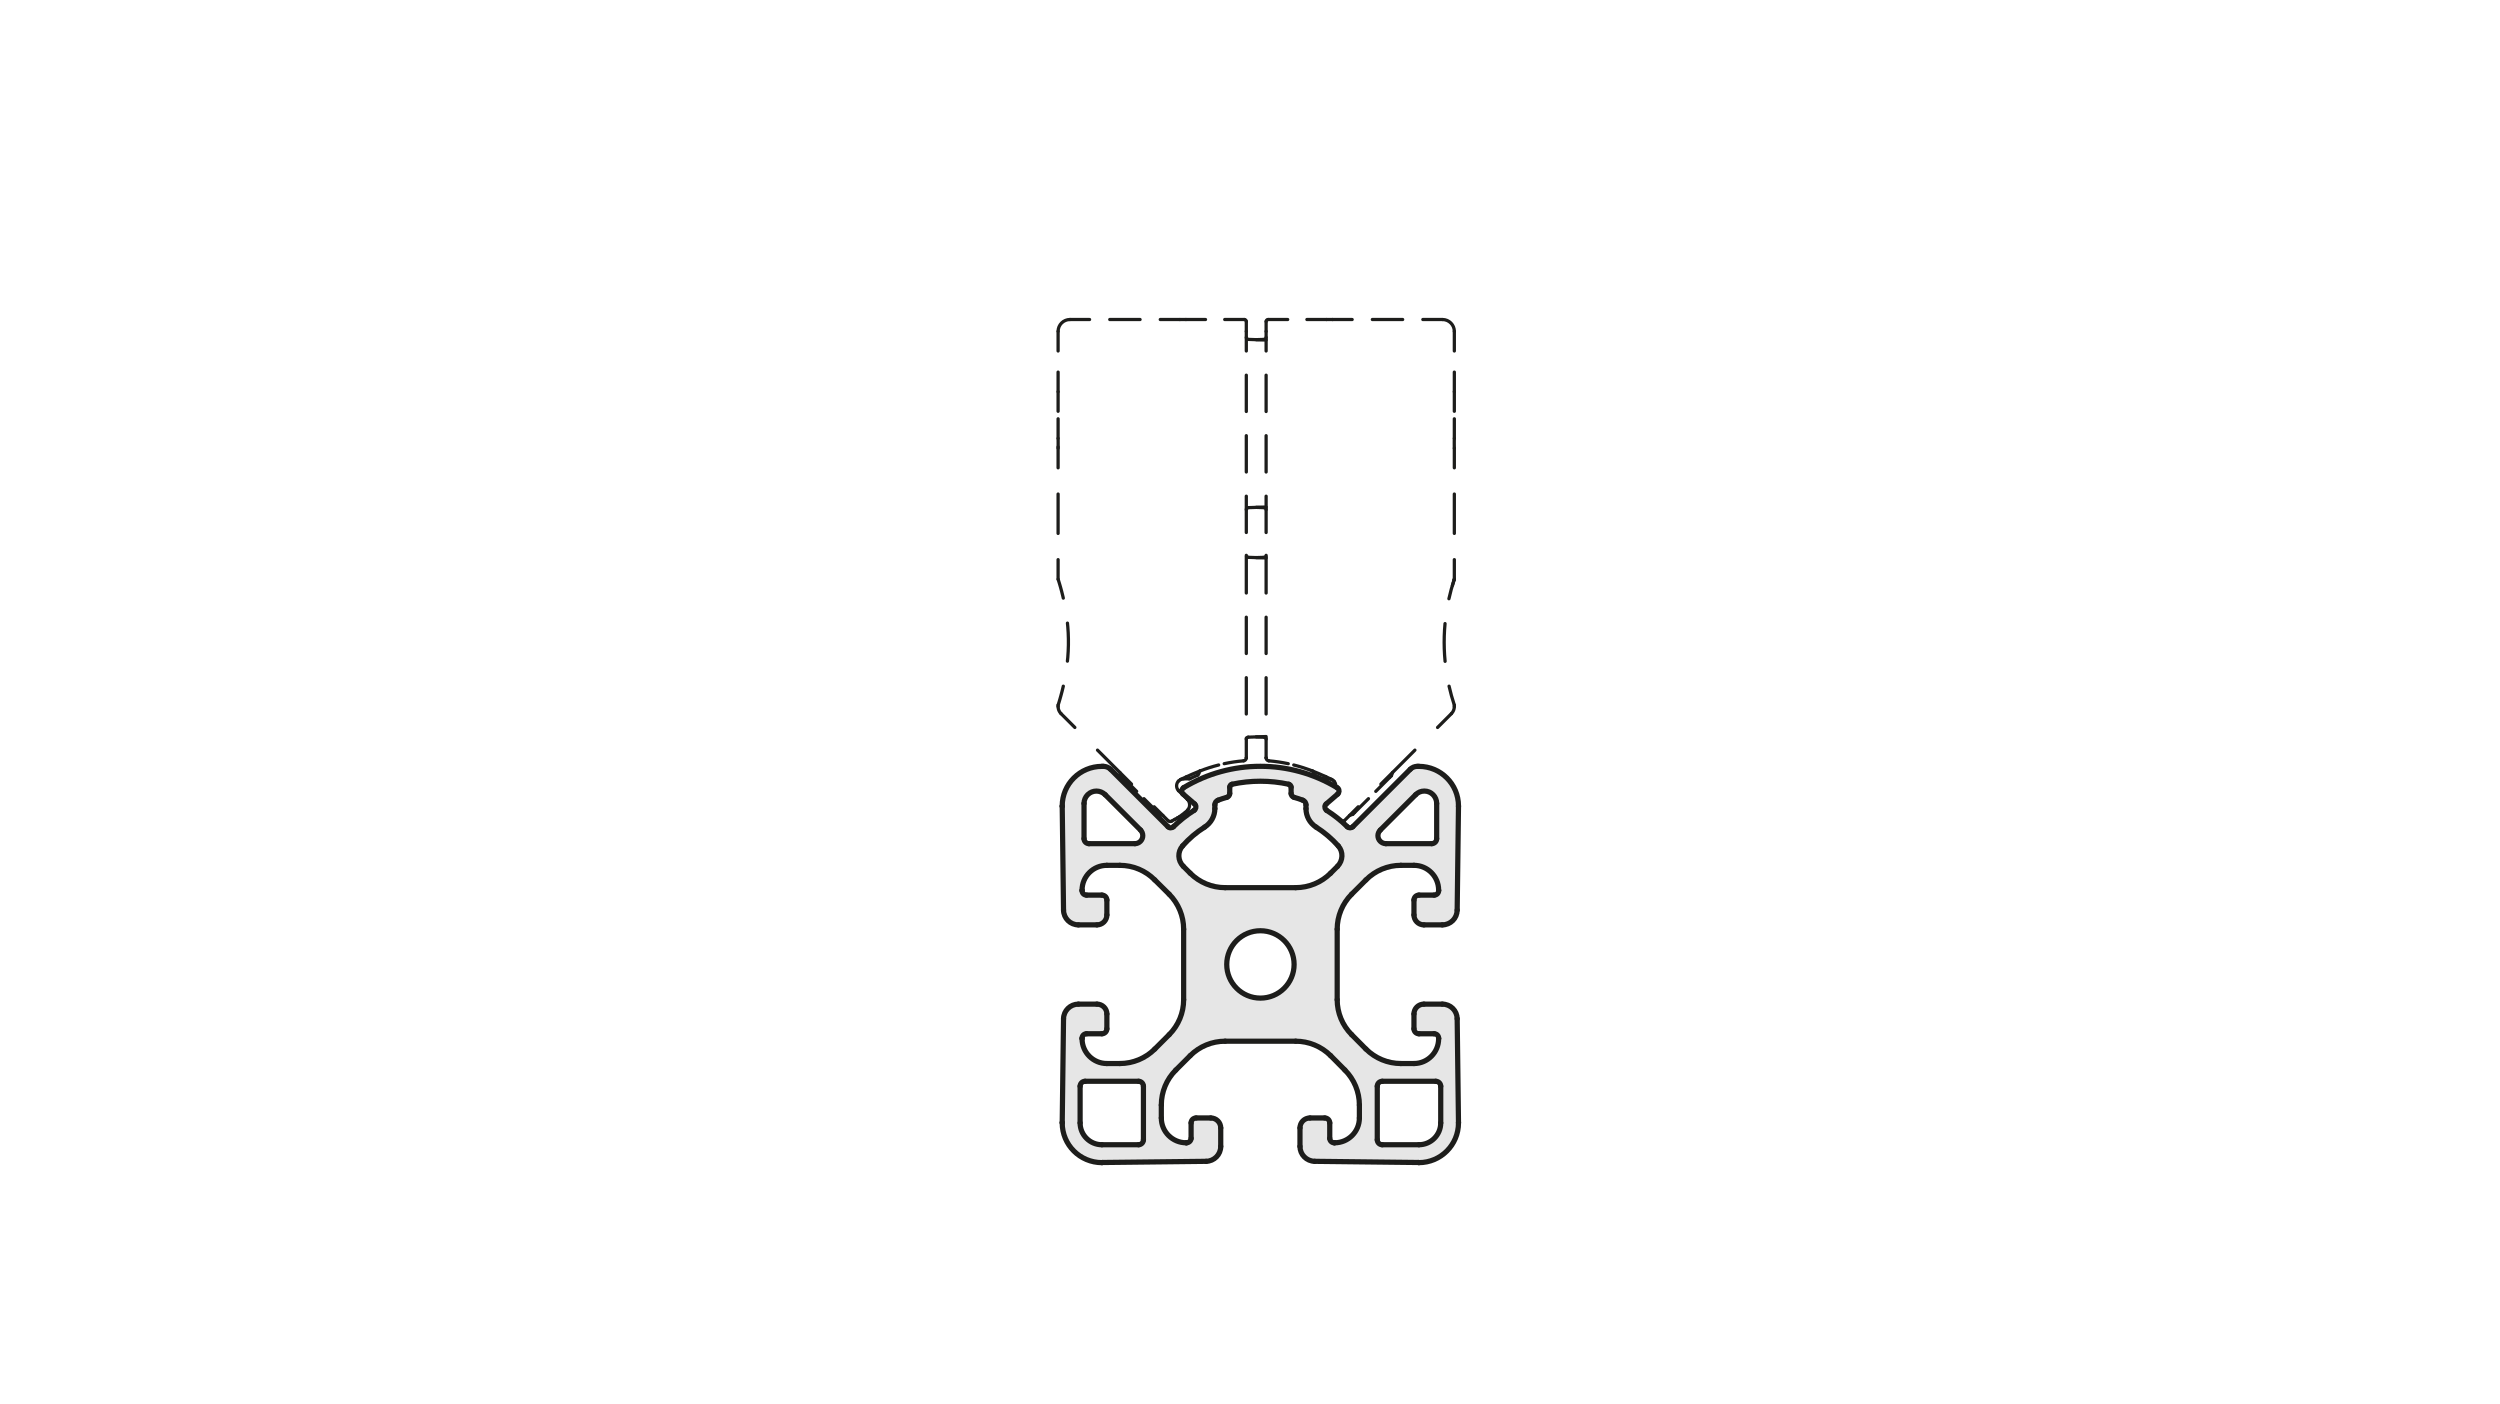<?xml version="1.0" encoding="UTF-8"?>
<svg id="Kontur" xmlns="http://www.w3.org/2000/svg" version="1.1" viewBox="0 0 191.478 107.543">
  <!-- Generator: Adobe Illustrator 29.3.1, SVG Export Plug-In . SVG Version: 2.1.0 Build 151)  -->
  <defs>
    <style>
      .st0 {
        stroke-dasharray: .241;
      }

      .st0, .st1, .st2, .st3, .st4, .st5, .st6, .st7, .st8, .st9, .st10, .st11, .st12, .st13, .st14, .st15, .st16, .st17, .st18, .st19, .st20, .st21, .st22, .st23, .st24, .st25, .st26, .st27, .st28, .st29, .st30, .st31, .st32, .st33, .st34, .st35, .st36, .st37, .st38, .st39, .st40, .st41, .st42, .st43, .st44, .st45, .st46, .st47, .st48 {
        fill: none;
        stroke: #1d1d1b;
        stroke-linecap: round;
        stroke-linejoin: round;
      }

      .st0, .st1, .st2, .st3, .st4, .st5, .st6, .st7, .st8, .st9, .st10, .st11, .st12, .st13, .st14, .st15, .st16, .st17, .st18, .st20, .st21, .st22, .st23, .st24, .st25, .st26, .st27, .st28, .st29, .st30, .st31, .st32, .st33, .st34, .st35, .st36, .st37, .st38, .st39, .st40, .st41, .st42, .st43, .st44, .st45, .st46, .st47, .st48 {
        stroke-width: .25px;
      }

      .st1 {
        stroke-dasharray: .042;
      }

      .st2 {
        stroke-dasharray: .637;
      }

      .st3 {
        stroke-dasharray: .759;
      }

      .st4 {
        stroke-dasharray: .918;
      }

      .st5 {
        stroke-dasharray: .032;
      }

      .st6 {
        stroke-dasharray: 2.916 1.944;
      }

      .st7 {
        stroke-dasharray: .204;
      }

      .st8 {
        stroke-dasharray: .422;
      }

      .st9 {
        stroke-dasharray: .179;
      }

      .st10 {
        stroke-dasharray: .551;
      }

      .st11 {
        stroke-dasharray: 2.893 1.929;
      }

      .st12 {
        stroke-dasharray: 1.122;
      }

      .st13 {
        stroke-dasharray: .296;
      }

      .st14 {
        stroke-dasharray: .086;
      }

      .st15 {
        stroke-dasharray: .271;
      }

      .st16 {
        stroke-dasharray: 3.683 2.455;
      }

      .st17 {
        stroke-dasharray: .383;
      }

      .st18 {
        stroke-dasharray: .783;
      }

      .st19 {
        stroke-width: .4px;
      }

      .st20 {
        stroke-dasharray: 2.78 1.854;
      }

      .st21 {
        stroke-dasharray: .592;
      }

      .st22 {
        stroke-dasharray: .19;
      }

      .st23 {
        stroke-dasharray: .12;
      }

      .st24 {
        stroke-dasharray: .248;
      }

      .st25 {
        stroke-dasharray: 1.421;
      }

      .st26 {
        stroke-dasharray: 3.015 2.01;
      }

      .st27 {
        stroke-dasharray: .232;
      }

      .st28 {
        stroke-dasharray: .613;
      }

      .st29 {
        stroke-dasharray: .237;
      }

      .st30 {
        stroke-dasharray: .203;
      }

      .st31 {
        stroke-dasharray: 3.684 2.456;
      }

      .st32 {
        stroke-dasharray: .811;
      }

      .st33 {
        stroke-dasharray: .465;
      }

      .st34 {
        stroke-dasharray: 1.372;
      }

      .st35 {
        stroke-dasharray: .104;
      }

      .st36 {
        stroke-dasharray: .51;
      }

      .st37 {
        stroke-dasharray: .496;
      }

      .st38 {
        stroke-dasharray: 2.321 1.547;
      }

      .st39 {
        stroke-dasharray: .269;
      }

      .st40 {
        stroke-dasharray: .069;
      }

      .st49 {
        fill: #e6e6e6;
      }

      .st42 {
        stroke-dasharray: .022;
      }

      .st43 {
        stroke-dasharray: .337;
      }

      .st44 {
        stroke-dasharray: .025;
      }

      .st45 {
        stroke-dasharray: .145;
      }

      .st46 {
        stroke-dasharray: .136;
      }

      .st47 {
        stroke-dasharray: .253;
      }

      .st48 {
        stroke-dasharray: .175;
      }
    </style>
  </defs>
  <g id="LINE">
    <line class="st23" x1="81.041" y1="54.001" x2="81.041" y2="54.12"/>
  </g>
  <g id="LINE1" data-name="LINE">
    <g>
      <line class="st41" x1="81.041" y1="34.33" x2="81.041" y2="35.83"/>
      <line class="st26" x1="81.041" y1="37.84" x2="81.041" y2="41.859"/>
      <line class="st41" x1="81.041" y1="42.864" x2="81.041" y2="44.364"/>
    </g>
  </g>
  <g id="LINE2" data-name="LINE">
    <g>
      <line class="st41" x1="81.041" y1="30" x2="81.041" y2="31.5"/>
      <line class="st41" x1="81.041" y1="32.078" x2="81.041" y2="33.578"/>
    </g>
  </g>
  <g id="LINE3" data-name="LINE">
    <g>
      <line class="st41" x1="81.041" y1="25.382" x2="81.041" y2="26.882"/>
      <line class="st41" x1="81.041" y1="28.5" x2="81.041" y2="30"/>
    </g>
  </g>
  <g id="ARC">
    <path class="st25" d="M81.951,24.472c-.503,0-.91.408-.91.91"/>
  </g>
  <g id="ARC1" data-name="ARC">
    <path class="st21" d="M81.041,54.12c0,.201.08.394.222.536"/>
  </g>
  <g id="LINE4" data-name="LINE">
    <line class="st39" x1="85.77" y1="59.163" x2="85.862" y2="59.416"/>
  </g>
  <g id="LINE5" data-name="LINE">
    <line class="st39" x1="88.813" y1="62.366" x2="89.066" y2="62.459"/>
  </g>
  <g id="LINE6" data-name="LINE">
    <g>
      <line class="st41" x1="111.389" y1="30" x2="111.389" y2="28.5"/>
      <line class="st41" x1="111.389" y1="26.882" x2="111.389" y2="25.382"/>
    </g>
  </g>
  <g id="LINE7" data-name="LINE">
    <g>
      <line class="st41" x1="111.389" y1="33.578" x2="111.389" y2="32.078"/>
      <line class="st41" x1="111.389" y1="31.5" x2="111.389" y2="30"/>
    </g>
  </g>
  <g id="LINE8" data-name="LINE">
    <g>
      <line class="st41" x1="111.389" y1="44.364" x2="111.389" y2="42.864"/>
      <line class="st26" x1="111.389" y1="40.854" x2="111.389" y2="36.835"/>
      <line class="st41" x1="111.389" y1="35.83" x2="111.389" y2="34.33"/>
    </g>
  </g>
  <g id="LINE9" data-name="LINE">
    <line class="st23" x1="111.389" y1="54.12" x2="111.389" y2="54.001"/>
  </g>
  <g id="ARC2" data-name="ARC">
    <path class="st21" d="M111.166,54.656c.142-.142.222-.335.222-.536"/>
  </g>
  <g id="ARC3" data-name="ARC">
    <path class="st25" d="M111.389,25.382c0-.503-.408-.91-.91-.91"/>
  </g>
  <g id="LINE10" data-name="LINE">
    <line class="st39" x1="106.568" y1="59.416" x2="106.66" y2="59.163"/>
  </g>
  <g id="LINE11" data-name="LINE">
    <line class="st39" x1="103.364" y1="62.459" x2="103.617" y2="62.366"/>
  </g>
  <g id="ARC4" data-name="ARC">
    <g>
      <path class="st41" d="M95.247,58.273c-.5.041-.995.114-1.484.219"/>
      <path class="st41" d="M93.339,58.591c-.485.122-.962.276-1.429.459"/>
    </g>
  </g>
  <g id="ARC5" data-name="ARC">
    <path class="st43" d="M95.247,58.273c.118-.01.209-.108.209-.227"/>
  </g>
  <g id="LINE12" data-name="LINE">
    <line class="st41" x1="95.456" y1="58.04" x2="95.456" y2="58.047"/>
  </g>
  <g id="ARC6" data-name="ARC">
    <path class="st29" d="M95.456,24.623c0-.084-.068-.152-.152-.152"/>
  </g>
  <g id="LINE13" data-name="LINE">
    <line class="st3" x1="95.456" y1="24.623" x2="95.456" y2="25.382"/>
  </g>
  <g id="LINE14" data-name="LINE">
    <g>
      <line class="st41" x1="95.456" y1="25.382" x2="95.456" y2="26.882"/>
      <line class="st20" x1="95.456" y1="28.736" x2="95.456" y2="55.613"/>
      <line class="st41" x1="95.456" y1="56.54" x2="95.456" y2="58.04"/>
    </g>
  </g>
  <g id="LINE15" data-name="LINE">
    <g>
      <line class="st41" x1="90.831" y1="24.472" x2="92.331" y2="24.472"/>
      <line class="st41" x1="93.804" y1="24.472" x2="95.304" y2="24.472"/>
    </g>
  </g>
  <g id="ARC7" data-name="ARC">
    <path class="st12" d="M91.911,59.05c-.348.137-.692.283-1.032.439"/>
  </g>
  <g id="ARC8" data-name="ARC">
    <path class="st32" d="M91.011,61.984c.157-.234.131-.546-.061-.752"/>
  </g>
  <g id="LINE16" data-name="LINE">
    <line class="st36" x1="90.878" y1="59.489" x2="90.418" y2="59.707"/>
  </g>
  <g id="LINE17" data-name="LINE">
    <line class="st47" x1="90.96" y1="62.053" x2="90.774" y2="62.225"/>
  </g>
  <g id="ARC9" data-name="ARC">
    <path class="st14" d="M90.96,62.053c.018-.022.035-.045.051-.069"/>
  </g>
  <g id="LINE18" data-name="LINE">
    <line class="st44" x1="90.932" y1="61.213" x2="90.95" y2="61.231"/>
  </g>
  <g id="LINE19" data-name="LINE">
    <line class="st33" x1="90.366" y1="24.472" x2="90.831" y2="24.472"/>
  </g>
  <g id="LINE20" data-name="LINE">
    <line class="st4" x1="90.277" y1="60.57" x2="90.932" y2="61.213"/>
  </g>
  <g id="LINE21" data-name="LINE">
    <line class="st10" x1="90.774" y1="62.225" x2="90.332" y2="62.554"/>
  </g>
  <g id="LWPOLYLINE">
    <polyline class="st7" points="90.418 59.707 90.274 59.81 90.255 59.829"/>
  </g>
  <g id="LINE22" data-name="LINE">
    <line class="st45" x1="90.332" y1="62.554" x2="90.211" y2="62.633"/>
  </g>
  <g id="LWPOLYLINE1" data-name="LWPOLYLINE">
    <polyline class="st41" points="81.043 34.226 81.044 34.136 81.045 34.016 81.045 33.887 81.044 33.766 81.043 33.667 81.041 33.601 81.041 33.576 81.041 33.578"/>
  </g>
  <g id="ARC10" data-name="ARC">
    <path class="st35" d="M81.041,34.33c.001-.035.002-.069.002-.104"/>
  </g>
  <g id="LWPOLYLINE2" data-name="LWPOLYLINE">
    <g>
      <polyline class="st41" points="81.043 44.364 81.043 44.364 81.057 44.411 81.086 44.504 81.146 44.699 81.225 44.969 81.317 45.308 81.418 45.716 81.439 45.81"/>
      <polyline class="st6" points="81.757 47.727 81.784 48.006 81.815 48.467 81.83 48.935 81.83 49.408 81.814 49.877 81.784 50.341 81.722 50.95 81.642 51.521 81.628 51.601"/>
      <polyline class="st41" points="81.44 52.555 81.345 52.95 81.249 53.307 81.185 53.534 81.13 53.72 81.087 53.86 81.058 53.954 81.043 54.001 81.043 54.001"/>
    </g>
  </g>
  <g id="ARC11" data-name="ARC">
    <path class="st18" d="M90.255,59.829c-.184.204-.184.514,0,.718"/>
  </g>
  <g id="LINE23" data-name="LINE">
    <line class="st5" x1="90.255" y1="60.547" x2="90.277" y2="60.57"/>
  </g>
  <g id="LINE24" data-name="LINE">
    <line class="st42" x1="90.211" y1="62.633" x2="90.191" y2="62.643"/>
  </g>
  <g id="LINE25" data-name="LINE">
    <line class="st24" x1="90.191" y1="62.643" x2="89.973" y2="62.759"/>
  </g>
  <g id="LINE26" data-name="LINE">
    <g>
      <line class="st41" x1="81.951" y1="24.472" x2="83.451" y2="24.472"/>
      <line class="st38" x1="84.998" y1="24.472" x2="88.093" y2="24.472"/>
      <line class="st41" x1="88.866" y1="24.472" x2="90.366" y2="24.472"/>
    </g>
  </g>
  <g id="LINE27" data-name="LINE">
    <g>
      <line class="st41" x1="89.462" y1="62.855" x2="88.401" y2="61.794"/>
      <line class="st31" x1="86.665" y1="60.058" x2="83.192" y2="56.585"/>
      <line class="st41" x1="82.324" y1="55.717" x2="81.263" y2="54.656"/>
    </g>
  </g>
  <g id="ARC12" data-name="ARC">
    <path class="st15" d="M89.973,62.759c-.079.043-.158.087-.237.132"/>
  </g>
  <g id="ARC13" data-name="ARC">
    <path class="st13" d="M89.462,62.855c.073.073.185.088.274.037"/>
  </g>
  <g id="ARC14" data-name="ARC">
    <path class="st40" d="M91.075,59.652c.023,0,.046-.005.067-.015"/>
  </g>
  <g id="ARC15" data-name="ARC">
    <path class="st48" d="M91.722,59.372c.056-.024.093-.079.093-.14"/>
  </g>
  <g id="ARC16" data-name="ARC">
    <path class="st2" d="M91.722,59.372c-.196.083-.389.171-.58.264"/>
  </g>
  <g id="ARC17" data-name="ARC">
    <path class="st9" d="M91.911,59.05c-.058.023-.096.079-.096.141"/>
  </g>
  <g id="LINE28" data-name="LINE">
    <line class="st1" x1="91.814" y1="59.233" x2="91.814" y2="59.191"/>
  </g>
  <g id="LINE29" data-name="LINE">
    <line class="st8" x1="90.653" y1="59.652" x2="91.075" y2="59.652"/>
  </g>
  <g id="ARC18" data-name="ARC">
    <path class="st0" d="M90.653,59.652c-.082,0-.162.019-.235.054"/>
  </g>
  <g id="ARC19" data-name="ARC">
    <path class="st27" d="M95.602,38.882c-.082.003-.146.07-.146.152"/>
  </g>
  <g id="ARC20" data-name="ARC">
    <path class="st27" d="M95.456,25.843c0,.082.065.149.146.152"/>
  </g>
  <g id="ARC21" data-name="ARC">
    <path class="st27" d="M95.456,42.534c0,.082.065.149.146.152"/>
  </g>
  <g id="ARC22" data-name="ARC">
    <path class="st27" d="M95.602,56.461c-.082.003-.146.07-.146.152"/>
  </g>
  <g id="LINE30" data-name="LINE">
    <line class="st34" x1="95.602" y1="25.994" x2="96.973" y2="26.042"/>
  </g>
  <g id="LINE31" data-name="LINE">
    <line class="st34" x1="96.973" y1="38.834" x2="95.602" y2="38.882"/>
  </g>
  <g id="LINE32" data-name="LINE">
    <line class="st34" x1="95.602" y1="42.686" x2="96.973" y2="42.733"/>
  </g>
  <g id="LINE33" data-name="LINE">
    <line class="st34" x1="96.973" y1="56.413" x2="95.602" y2="56.461"/>
  </g>
  <g id="LINE34" data-name="LINE">
    <line class="st22" x1="85.996" y1="59.55" x2="85.862" y2="59.416"/>
  </g>
  <g id="LINE35" data-name="LINE">
    <g>
      <line class="st41" x1="88.678" y1="62.232" x2="87.618" y2="61.172"/>
      <line class="st41" x1="87.057" y1="60.611" x2="85.996" y2="59.55"/>
    </g>
  </g>
  <g id="LINE36" data-name="LINE">
    <line class="st22" x1="88.813" y1="62.366" x2="88.678" y2="62.232"/>
  </g>
  <g id="ARC23" data-name="ARC">
    <path class="st43" d="M96.973,58.047c0,.118.091.217.209.227"/>
  </g>
  <g id="ARC24" data-name="ARC">
    <g>
      <path class="st41" d="M100.519,59.05c-.467-.184-.944-.337-1.429-.459"/>
      <path class="st41" d="M98.667,58.492c-.489-.104-.985-.177-1.484-.219"/>
    </g>
  </g>
  <g id="LINE37" data-name="LINE">
    <line class="st41" x1="96.973" y1="58.047" x2="96.973" y2="58.04"/>
  </g>
  <g id="LINE38" data-name="LINE">
    <line class="st3" x1="96.973" y1="25.382" x2="96.973" y2="24.623"/>
  </g>
  <g id="ARC25" data-name="ARC">
    <path class="st29" d="M97.125,24.472c-.084,0-.152.068-.152.152"/>
  </g>
  <g id="LINE39" data-name="LINE">
    <g>
      <line class="st41" x1="96.973" y1="58.04" x2="96.973" y2="56.54"/>
      <line class="st20" x1="96.973" y1="54.687" x2="96.973" y2="27.809"/>
      <line class="st41" x1="96.973" y1="26.882" x2="96.973" y2="25.382"/>
    </g>
  </g>
  <g id="LINE40" data-name="LINE">
    <g>
      <line class="st41" x1="97.125" y1="24.472" x2="98.625" y2="24.472"/>
      <line class="st41" x1="100.098" y1="24.472" x2="101.598" y2="24.472"/>
    </g>
  </g>
  <g id="ARC26" data-name="ARC">
    <path class="st12" d="M101.551,59.489c-.34-.156-.684-.302-1.032-.439"/>
  </g>
  <g id="ARC27" data-name="ARC">
    <path class="st32" d="M101.48,61.231c-.193.206-.218.518-.061.752"/>
  </g>
  <g id="LINE41" data-name="LINE">
    <line class="st47" x1="101.655" y1="62.225" x2="101.47" y2="62.053"/>
  </g>
  <g id="LINE42" data-name="LINE">
    <line class="st36" x1="102.012" y1="59.707" x2="101.551" y2="59.489"/>
  </g>
  <g id="ARC28" data-name="ARC">
    <path class="st14" d="M101.418,61.984c.016.024.033.047.051.069"/>
  </g>
  <g id="LINE43" data-name="LINE">
    <line class="st44" x1="101.48" y1="61.231" x2="101.498" y2="61.213"/>
  </g>
  <g id="LINE44" data-name="LINE">
    <line class="st33" x1="101.598" y1="24.472" x2="102.063" y2="24.472"/>
  </g>
  <g id="LINE45" data-name="LINE">
    <line class="st4" x1="101.498" y1="61.213" x2="102.152" y2="60.57"/>
  </g>
  <g id="LINE46" data-name="LINE">
    <line class="st10" x1="102.097" y1="62.554" x2="101.655" y2="62.225"/>
  </g>
  <g id="LWPOLYLINE3" data-name="LWPOLYLINE">
    <polyline class="st30" points="102.174 59.829 102.163 59.817 102.012 59.707"/>
  </g>
  <g id="LINE47" data-name="LINE">
    <line class="st45" x1="102.219" y1="62.633" x2="102.097" y2="62.554"/>
  </g>
  <g id="LWPOLYLINE4" data-name="LWPOLYLINE">
    <polyline class="st41" points="111.389 33.578 111.388 33.593 111.387 33.65 111.385 33.741 111.384 33.856 111.384 33.983 111.385 34.108 111.386 34.216 111.388 34.293 111.389 34.331 111.388 34.33"/>
  </g>
  <g id="LWPOLYLINE5" data-name="LWPOLYLINE">
    <polyline class="st41" points="111.371 44.411 111.387 44.364 111.387 44.364"/>
  </g>
  <g id="ARC29" data-name="ARC">
    <path class="st37" d="M111.387,44.364c-.05.158-.098.316-.144.475"/>
  </g>
  <g id="ARC30" data-name="ARC">
    <g>
      <path class="st41" d="M111.371,44.411c-.156.477-.288.96-.396,1.447"/>
      <path class="st11" d="M110.677,47.763c-.119,1.28-.077,2.571.127,3.843"/>
      <path class="st41" d="M110.986,52.555c.11.486.243.969.401,1.446"/>
    </g>
  </g>
  <g id="ARC31" data-name="ARC">
    <path class="st18" d="M102.174,60.547c.184-.204.184-.514,0-.718"/>
  </g>
  <g id="LINE48" data-name="LINE">
    <g>
      <line class="st41" x1="111.165" y1="54.657" x2="110.105" y2="55.718"/>
      <line class="st16" x1="108.369" y1="57.454" x2="104.896" y2="60.926"/>
      <line class="st41" x1="104.028" y1="61.794" x2="102.967" y2="62.855"/>
    </g>
  </g>
  <g id="LINE49" data-name="LINE">
    <line class="st5" x1="102.152" y1="60.57" x2="102.174" y2="60.547"/>
  </g>
  <g id="LINE50" data-name="LINE">
    <line class="st42" x1="102.238" y1="62.643" x2="102.219" y2="62.633"/>
  </g>
  <g id="LINE51" data-name="LINE">
    <line class="st46" x1="102.358" y1="62.706" x2="102.238" y2="62.643"/>
  </g>
  <g id="LINE52" data-name="LINE">
    <g>
      <line class="st41" x1="102.063" y1="24.472" x2="103.563" y2="24.472"/>
      <line class="st38" x1="105.11" y1="24.472" x2="108.205" y2="24.472"/>
      <line class="st41" x1="108.978" y1="24.472" x2="110.478" y2="24.472"/>
    </g>
  </g>
  <g id="ARC32" data-name="ARC">
    <path class="st17" d="M102.694,62.892c-.111-.063-.223-.125-.335-.185"/>
  </g>
  <g id="ARC33" data-name="ARC">
    <path class="st13" d="M102.694,62.892c.089.051.201.036.274-.037"/>
  </g>
  <g id="LINE53" data-name="LINE">
    <line class="st8" x1="101.354" y1="59.652" x2="101.777" y2="59.652"/>
  </g>
  <g id="ARC34" data-name="ARC">
    <path class="st40" d="M101.288,59.637c.021.01.044.015.067.015"/>
  </g>
  <g id="ARC35" data-name="ARC">
    <path class="st2" d="M101.288,59.637c-.191-.093-.384-.182-.58-.264"/>
  </g>
  <g id="LINE54" data-name="LINE">
    <line class="st1" x1="100.615" y1="59.191" x2="100.615" y2="59.233"/>
  </g>
  <g id="ARC36" data-name="ARC">
    <path class="st9" d="M100.615,59.191c0-.062-.038-.118-.096-.141"/>
  </g>
  <g id="ARC37" data-name="ARC">
    <path class="st48" d="M100.615,59.233c0,.061.036.116.093.14"/>
  </g>
  <g id="ARC38" data-name="ARC">
    <path class="st0" d="M102.012,59.707c-.073-.036-.154-.054-.235-.054"/>
  </g>
  <g id="LINE55" data-name="LINE">
    <line class="st22" x1="106.568" y1="59.416" x2="106.433" y2="59.55"/>
  </g>
  <g id="LINE56" data-name="LINE">
    <g>
      <line class="st41" x1="106.433" y1="59.55" x2="105.373" y2="60.611"/>
      <line class="st41" x1="104.812" y1="61.172" x2="103.751" y2="62.232"/>
    </g>
  </g>
  <g id="LINE57" data-name="LINE">
    <line class="st22" x1="103.751" y1="62.232" x2="103.617" y2="62.366"/>
  </g>
  <g id="ARC39" data-name="ARC">
    <path class="st27" d="M96.973,39.033c0-.082-.065-.149-.146-.152"/>
  </g>
  <g id="ARC40" data-name="ARC">
    <path class="st27" d="M96.827,42.686c.082-.003.146-.07.146-.152"/>
  </g>
  <g id="ARC41" data-name="ARC">
    <path class="st27" d="M96.827,25.994c.082-.003.146-.07.146-.152"/>
  </g>
  <g id="ARC42" data-name="ARC">
    <path class="st27" d="M96.973,56.612c0-.082-.065-.149-.146-.152"/>
  </g>
  <g id="LINE58" data-name="LINE">
    <line class="st28" x1="96.215" y1="26.016" x2="96.827" y2="25.994"/>
  </g>
  <g id="LINE59" data-name="LINE">
    <line class="st28" x1="96.827" y1="38.882" x2="96.215" y2="38.86"/>
  </g>
  <g id="LINE60" data-name="LINE">
    <line class="st28" x1="96.215" y1="42.707" x2="96.827" y2="42.686"/>
  </g>
  <g id="LINE61" data-name="LINE">
    <line class="st28" x1="96.827" y1="56.461" x2="96.215" y2="56.439"/>
  </g>
  <g id="LINE62" data-name="LINE">
    <g>
      <path class="st49" d="M111.707,85.967v.04c0,1.68-1.36,3.04-3.03,3.04-.02,0-.03,0-.04-.01l-7.94-.09c-.63-.01-1.13-.52-1.13-1.14v-1.42c0-.42.34-.76.76-.76h1.14c.21,0,.38.17.38.38v1.18c0,.18.15.34.34.34h.04c1.04,0,1.89-.85,1.89-1.9v-.99c0-1.01-.4-1.97-1.11-2.68l-1.09-1.1c-.71-.71-1.68-1.11-2.68-1.11h-5.4c-1.01,0-1.97.4-2.68,1.11l-1.1,1.1c-.71.71-1.11,1.67-1.11,2.68v.99c0,1.05.85,1.9,1.9,1.9h.03c.19,0,.35-.16.35-.34v-1.18c0-.21.17-.38.38-.38h1.13c.42,0,.76.34.76.76v1.42c0,.62-.5,1.13-1.12,1.14l-7.94.09c-.02.01-.03.01-.04.01-1.68,0-3.04-1.36-3.04-3.04v-.04l.1-7.94c.01-.62.52-1.12,1.14-1.12h1.42c.42,0,.76.34.76.75v1.14c0,.21-.17.38-.38.38h-1.18c-.19,0-.34.15-.34.34v.04c0,1.05.85,1.9,1.9,1.9h.99c1.01,0,1.97-.4,2.68-1.11l1.1-1.1c.71-.71,1.11-1.67,1.11-2.68v-5.4c0-1-.4-1.97-1.11-2.68l-1.1-1.09c-.71-.72-1.67-1.12-2.68-1.12h-.99c-1.05,0-1.9.85-1.9,1.9v.04c0,.19.15.34.34.34h1.18c.21,0,.38.17.38.38v1.14c0,.42-.34.76-.76.76h-1.42c-.62,0-1.13-.5-1.14-1.13l-.1-7.94v-.04c0-1.67,1.36-3.03,3.04-3.03h.12c.2,0,.39.08.54.22l4.4,4.4c.11.12.3.12.42,0,.48-.47,1.01-.89,1.58-1.25.14-.09.18-.28.1-.42-.02-.03-.04-.05-.06-.07l-.88-.76c-.03-.02-.05-.04-.06-.07-.09-.14-.04-.33.1-.42,3.61-2.18,8.14-2.18,11.75,0,.03.02.06.04.08.06.11.13.09.32-.03.43l-.88.76c-.13.11-.14.3-.03.43l.06.06c.57.36,1.1.78,1.58,1.25.12.12.31.12.43,0l4.4-4.4c.14-.14.33-.22.53-.22h.13c1.67,0,3.03,1.36,3.03,3.03v.04l-.1,7.94c-.01.63-.51,1.13-1.14,1.13h-1.41c-.42,0-.76-.34-.76-.76v-1.14c0-.21.17-.38.38-.38h1.17c.19,0,.34-.15.34-.34v-.04c0-1.05-.85-1.9-1.89-1.9h-1c-1,0-1.97.4-2.68,1.12l-1.09,1.09c-.71.71-1.11,1.68-1.11,2.68v5.4c0,1.01.4,1.97,1.11,2.68l1.09,1.1c.71.71,1.68,1.11,2.68,1.11h1c1.04,0,1.89-.85,1.89-1.9v-.04c0-.19-.15-.34-.34-.34h-1.17c-.21,0-.38-.17-.38-.38v-1.14c0-.41.34-.75.76-.75h1.41c.63,0,1.13.5,1.14,1.12l.1,7.94ZM110.347,86.007v-2.81c0-.21-.17-.38-.38-.38h-4.1c-.21,0-.38.17-.38.38v4.1c0,.21.17.38.38.38h2.81c.92,0,1.67-.75,1.67-1.67ZM110.037,64.237v-2.7c0-.52-.42-.95-.94-.95-.26,0-.5.1-.67.28l-2.71,2.71c-.24.24-.24.62,0,.86.11.11.27.18.43.18h3.51c.21,0,.38-.17.38-.38ZM102.447,66.347c.42-.43.45-1.11.05-1.56-.5-.56-1.07-1.04-1.7-1.44-.48-.31-.77-.84-.77-1.41v-.3c0-.16-.1-.3-.25-.35-.22-.08-.44-.16-.67-.22-.13-.04-.22-.16-.22-.29v-.49c0-.11-.08-.2-.18-.22-1.43-.31-2.91-.31-4.35,0-.1.02-.17.11-.17.22v.49c0,.13-.09.25-.22.29-.23.06-.45.14-.67.22-.15.05-.25.19-.25.35v.3c0,.57-.3,1.1-.78,1.41-.63.4-1.2.88-1.69,1.44-.4.45-.38,1.13.05,1.56l.53.53c.71.71,1.67,1.11,2.68,1.11h5.4c1,0,1.97-.4,2.68-1.11l.53-.53ZM99.117,73.867c0-1.42-1.16-2.58-2.58-2.58-1.43,0-2.58,1.16-2.58,2.58,0,1.43,1.15,2.58,2.58,2.58,1.42,0,2.58-1.15,2.58-2.58ZM87.577,87.297v-4.1c0-.21-.17-.38-.37-.38h-4.1c-.21,0-.38.17-.38.38v2.81c0,.92.75,1.67,1.67,1.67h2.81c.2,0,.37-.17.37-.38ZM87.527,64.007c0-.16-.06-.32-.17-.43l-2.71-2.71c-.37-.37-.97-.37-1.34,0-.18.18-.28.42-.28.67v2.7c0,.21.17.38.38.38h3.52c.33,0,.6-.28.6-.61Z"/>
      <g>
        <circle class="st19" cx="96.537" cy="73.867" r="2.58"/>
        <path class="st19" d="M87.207,87.677c.2,0,.37-.17.37-.38"/>
        <line class="st19" x1="87.577" y1="87.297" x2="87.577" y2="83.197"/>
        <path class="st19" d="M87.577,83.197c0-.21-.17-.38-.37-.38"/>
        <line class="st19" x1="87.207" y1="82.817" x2="83.107" y2="82.817"/>
        <path class="st19" d="M83.107,82.817c-.21,0-.38.17-.38.38"/>
        <line class="st19" x1="82.727" y1="83.197" x2="82.727" y2="86.007"/>
        <path class="st19" d="M82.727,86.007c0,.92.75,1.67,1.67,1.67"/>
        <line class="st19" x1="84.397" y1="87.677" x2="87.207" y2="87.677"/>
        <path class="st19" d="M108.677,87.677c.92,0,1.67-.75,1.67-1.67"/>
        <line class="st19" x1="110.347" y1="86.007" x2="110.347" y2="83.197"/>
        <path class="st19" d="M110.347,83.197c0-.21-.17-.38-.38-.38"/>
        <line class="st19" x1="109.967" y1="82.817" x2="105.867" y2="82.817"/>
        <path class="st19" d="M105.867,82.817c-.21,0-.38.17-.38.38"/>
        <line class="st19" x1="105.487" y1="83.197" x2="105.487" y2="87.297"/>
        <path class="st19" d="M105.487,87.297c0,.21.17.38.38.38"/>
        <line class="st19" x1="105.867" y1="87.677" x2="108.677" y2="87.677"/>
        <path class="st19" d="M111.707,61.727c0-1.67-1.36-3.03-3.03-3.03"/>
        <path class="st19" d="M111.707,61.767v-.04"/>
        <line class="st19" x1="111.707" y1="61.767" x2="111.607" y2="69.707"/>
        <path class="st19" d="M110.467,70.837c.63,0,1.13-.5,1.14-1.13"/>
        <line class="st19" x1="110.467" y1="70.837" x2="109.057" y2="70.837"/>
        <path class="st19" d="M108.297,70.077c0,.42.34.76.76.76"/>
        <line class="st19" x1="108.297" y1="70.077" x2="108.297" y2="68.937"/>
        <path class="st19" d="M108.677,68.557c-.21,0-.38.17-.38.38"/>
        <line class="st19" x1="108.677" y1="68.557" x2="109.847" y2="68.557"/>
        <path class="st19" d="M109.847,68.557c.19,0,.34-.15.34-.34"/>
        <line class="st19" x1="110.187" y1="68.217" x2="110.187" y2="68.177"/>
        <path class="st19" d="M110.187,68.177c0-1.05-.85-1.9-1.89-1.9"/>
        <line class="st19" x1="108.297" y1="66.277" x2="107.297" y2="66.277"/>
        <path class="st19" d="M107.297,66.277c-1,0-1.97.4-2.68,1.12"/>
        <line class="st19" x1="104.617" y1="67.397" x2="103.527" y2="68.487"/>
        <path class="st19" d="M103.527,68.487c-.71.71-1.11,1.68-1.11,2.68"/>
        <line class="st19" x1="102.417" y1="71.167" x2="102.417" y2="76.567"/>
        <path class="st19" d="M102.417,76.567c0,1.01.4,1.97,1.11,2.68"/>
        <line class="st19" x1="103.527" y1="79.247" x2="104.617" y2="80.347"/>
        <path class="st19" d="M104.617,80.347c.71.71,1.68,1.11,2.68,1.11"/>
        <line class="st19" x1="107.297" y1="81.457" x2="108.297" y2="81.457"/>
        <path class="st19" d="M108.297,81.457c1.04,0,1.89-.85,1.89-1.9"/>
        <line class="st19" x1="110.187" y1="79.557" x2="110.187" y2="79.517"/>
        <path class="st19" d="M110.187,79.517c0-.19-.15-.34-.34-.34"/>
        <line class="st19" x1="109.847" y1="79.177" x2="108.677" y2="79.177"/>
        <path class="st19" d="M108.297,78.797c0,.21.17.38.38.38"/>
        <line class="st19" x1="108.297" y1="78.797" x2="108.297" y2="77.657"/>
        <path class="st19" d="M109.057,76.907c-.42,0-.76.34-.76.75"/>
        <line class="st19" x1="109.057" y1="76.907" x2="110.467" y2="76.907"/>
        <path class="st19" d="M111.607,78.027c-.01-.62-.51-1.12-1.14-1.12"/>
        <line class="st19" x1="111.607" y1="78.027" x2="111.707" y2="85.967"/>
        <path class="st19" d="M111.707,86.007v-.04"/>
        <path class="st19" d="M108.677,89.047c1.67,0,3.03-1.36,3.03-3.04"/>
        <line class="st19" x1="108.637" y1="89.037" x2="100.697" y2="88.947"/>
        <path class="st19" d="M99.567,87.807c0,.62.5,1.13,1.13,1.14"/>
        <line class="st19" x1="99.567" y1="87.807" x2="99.567" y2="86.387"/>
        <path class="st19" d="M100.327,85.627c-.42,0-.76.34-.76.76"/>
        <line class="st19" x1="100.327" y1="85.627" x2="101.467" y2="85.627"/>
        <path class="st19" d="M101.847,86.007c0-.21-.17-.38-.38-.38"/>
        <line class="st19" x1="101.847" y1="86.007" x2="101.847" y2="87.187"/>
        <path class="st19" d="M101.847,87.187c0,.18.15.34.34.34"/>
        <line class="st19" x1="102.187" y1="87.527" x2="102.227" y2="87.527"/>
        <path class="st19" d="M102.227,87.527c1.04,0,1.89-.85,1.89-1.9"/>
        <line class="st19" x1="104.117" y1="85.627" x2="104.117" y2="84.637"/>
        <path class="st19" d="M104.117,84.637c0-1.01-.4-1.97-1.11-2.68"/>
        <line class="st19" x1="103.007" y1="81.957" x2="101.917" y2="80.857"/>
        <path class="st19" d="M101.917,80.857c-.71-.71-1.68-1.11-2.68-1.11"/>
        <line class="st19" x1="99.237" y1="79.747" x2="93.837" y2="79.747"/>
        <path class="st19" d="M93.837,79.747c-1.01,0-1.97.4-2.68,1.11"/>
        <line class="st19" x1="91.157" y1="80.857" x2="90.057" y2="81.957"/>
        <path class="st19" d="M90.057,81.957c-.71.71-1.11,1.67-1.11,2.68"/>
        <line class="st19" x1="88.947" y1="84.637" x2="88.947" y2="85.627"/>
        <path class="st19" d="M88.947,85.627c0,1.05.85,1.9,1.9,1.9"/>
        <line class="st19" x1="90.847" y1="87.527" x2="90.877" y2="87.527"/>
        <path class="st19" d="M90.877,87.527c.19,0,.35-.16.35-.34"/>
        <line class="st19" x1="91.227" y1="87.187" x2="91.227" y2="86.007"/>
        <path class="st19" d="M91.607,85.627c-.21,0-.38.17-.38.38"/>
        <line class="st19" x1="91.607" y1="85.627" x2="92.737" y2="85.627"/>
        <path class="st19" d="M93.497,86.387c0-.42-.34-.76-.76-.76"/>
        <line class="st19" x1="93.497" y1="86.387" x2="93.497" y2="87.807"/>
        <path class="st19" d="M92.377,88.947c.62-.01,1.12-.52,1.12-1.14"/>
        <line class="st19" x1="92.377" y1="88.947" x2="84.437" y2="89.037"/>
        <path class="st19" d="M84.397,89.047c.01,0,.02,0,.04-.01"/>
        <path class="st19" d="M81.357,86.007c0,1.68,1.36,3.04,3.04,3.04"/>
        <path class="st19" d="M81.357,85.967v.04"/>
        <line class="st19" x1="81.357" y1="85.967" x2="81.457" y2="78.027"/>
        <path class="st19" d="M82.597,76.907c-.62,0-1.13.5-1.14,1.12"/>
        <line class="st19" x1="82.597" y1="76.907" x2="84.017" y2="76.907"/>
        <path class="st19" d="M84.777,77.657c0-.41-.34-.75-.76-.75"/>
        <line class="st19" x1="84.777" y1="77.657" x2="84.777" y2="78.797"/>
        <path class="st19" d="M84.397,79.177c.21,0,.38-.17.38-.38"/>
        <line class="st19" x1="84.397" y1="79.177" x2="83.217" y2="79.177"/>
        <path class="st19" d="M83.217,79.177c-.19,0-.34.15-.34.34"/>
        <line class="st19" x1="82.877" y1="79.517" x2="82.877" y2="79.557"/>
        <path class="st19" d="M82.877,79.557c0,1.05.85,1.9,1.9,1.9"/>
        <line class="st19" x1="84.777" y1="81.457" x2="85.767" y2="81.457"/>
        <path class="st19" d="M85.767,81.457c1.01,0,1.97-.4,2.68-1.11"/>
        <line class="st19" x1="88.447" y1="80.347" x2="89.547" y2="79.247"/>
        <path class="st19" d="M89.547,79.247c.71-.71,1.11-1.67,1.11-2.68"/>
        <line class="st19" x1="90.657" y1="76.567" x2="90.657" y2="71.167"/>
        <path class="st19" d="M90.657,71.167c0-1-.4-1.97-1.11-2.68"/>
        <line class="st19" x1="89.547" y1="68.487" x2="88.447" y2="67.397"/>
        <path class="st19" d="M88.447,67.397c-.71-.72-1.67-1.12-2.68-1.12"/>
        <line class="st19" x1="85.767" y1="66.277" x2="84.777" y2="66.277"/>
        <path class="st19" d="M84.777,66.277c-1.05,0-1.9.85-1.9,1.9"/>
        <line class="st19" x1="82.877" y1="68.177" x2="82.877" y2="68.217"/>
        <path class="st19" d="M82.877,68.217c0,.19.15.34.34.34"/>
        <line class="st19" x1="83.217" y1="68.557" x2="84.397" y2="68.557"/>
        <path class="st19" d="M84.777,68.937c0-.21-.17-.38-.38-.38"/>
        <line class="st19" x1="84.777" y1="68.937" x2="84.777" y2="70.077"/>
        <path class="st19" d="M84.017,70.837c.42,0,.76-.34.76-.76"/>
        <line class="st19" x1="84.017" y1="70.837" x2="82.597" y2="70.837"/>
        <path class="st19" d="M81.457,69.707c.01.63.52,1.13,1.14,1.13"/>
        <line class="st19" x1="81.457" y1="69.707" x2="81.357" y2="61.767"/>
        <path class="st19" d="M81.357,61.727v.04"/>
        <path class="st19" d="M84.397,58.697c-1.68,0-3.04,1.36-3.04,3.03"/>
        <path class="st19" d="M85.057,58.917c-.15-.14-.34-.22-.54-.22"/>
        <line class="st19" x1="85.057" y1="58.917" x2="89.457" y2="63.317"/>
        <path class="st19" d="M89.457,63.317c.11.12.3.12.42,0"/>
        <path class="st19" d="M91.457,62.067c-.57.36-1.1.78-1.58,1.25"/>
        <path class="st19" d="M91.457,62.067c.14-.09.18-.28.1-.42-.02-.03-.04-.05-.06-.07"/>
        <line class="st19" x1="91.497" y1="61.577" x2="90.617" y2="60.817"/>
        <path class="st19" d="M90.657,60.327c-.14.09-.19.28-.1.42.01.03.03.05.06.07"/>
        <path class="st19" d="M102.407,60.327c-3.61-2.18-8.14-2.18-11.75,0"/>
        <path class="st19" d="M102.457,60.817c.12-.11.14-.3.03-.43-.02-.02-.05-.04-.08-.06"/>
        <line class="st19" x1="102.457" y1="60.817" x2="101.577" y2="61.577"/>
        <path class="st19" d="M101.577,61.577c-.13.11-.14.3-.03.43l.06.06"/>
        <path class="st19" d="M103.187,63.317c-.48-.47-1.01-.89-1.58-1.25"/>
        <path class="st19" d="M103.187,63.317c.12.12.31.12.43,0"/>
        <line class="st19" x1="103.617" y1="63.317" x2="108.017" y2="58.917"/>
        <path class="st19" d="M108.547,58.697c-.2,0-.39.08-.53.22"/>
        <line class="st19" x1="108.427" y1="60.867" x2="105.717" y2="63.577"/>
        <path class="st19" d="M105.717,63.577c-.24.24-.24.62,0,.86.11.11.27.18.43.18"/>
        <line class="st19" x1="106.147" y1="64.617" x2="109.657" y2="64.617"/>
        <path class="st19" d="M109.657,64.617c.21,0,.38-.17.38-.38"/>
        <line class="st19" x1="110.037" y1="64.237" x2="110.037" y2="61.537"/>
        <path class="st19" d="M110.037,61.537c0-.52-.42-.95-.94-.95-.26,0-.5.1-.67.28"/>
        <line class="st19" x1="83.027" y1="61.537" x2="83.027" y2="64.237"/>
        <path class="st19" d="M83.027,64.237c0,.21.17.38.38.38"/>
        <line class="st19" x1="83.407" y1="64.617" x2="86.927" y2="64.617"/>
        <path class="st19" d="M86.927,64.617c.33,0,.6-.28.6-.61,0-.16-.06-.32-.17-.43"/>
        <line class="st19" x1="87.357" y1="63.577" x2="84.647" y2="60.867"/>
        <path class="st19" d="M84.647,60.867c-.37-.37-.97-.37-1.34,0-.18.18-.28.42-.28.67"/>
        <path class="st19" d="M100.027,61.637c0-.16-.1-.3-.25-.35"/>
        <path class="st19" d="M99.777,61.287c-.22-.08-.44-.16-.67-.22"/>
        <path class="st19" d="M98.887,60.777c0,.13.09.25.22.29"/>
        <line class="st19" x1="98.887" y1="60.777" x2="98.887" y2="60.287"/>
        <path class="st19" d="M98.887,60.287c0-.11-.08-.2-.18-.22"/>
        <path class="st19" d="M98.707,60.067c-1.43-.31-2.91-.31-4.35,0"/>
        <path class="st19" d="M94.357,60.067c-.1.02-.17.11-.17.22"/>
        <line class="st19" x1="94.187" y1="60.287" x2="94.187" y2="60.777"/>
        <path class="st19" d="M93.967,61.067c.13-.04.22-.16.22-.29"/>
        <path class="st19" d="M93.967,61.067c-.23.06-.45.14-.67.22"/>
        <path class="st19" d="M93.297,61.287c-.15.05-.25.19-.25.35"/>
        <line class="st19" x1="93.047" y1="61.637" x2="93.047" y2="61.937"/>
        <path class="st19" d="M92.267,63.347c.48-.31.78-.84.78-1.41"/>
        <path class="st19" d="M92.267,63.347c-.63.4-1.2.88-1.69,1.44"/>
        <path class="st19" d="M90.577,64.787c-.4.45-.38,1.13.05,1.56"/>
        <line class="st19" x1="90.627" y1="66.347" x2="91.157" y2="66.877"/>
        <path class="st19" d="M91.157,66.877c.71.71,1.67,1.11,2.68,1.11"/>
        <line class="st19" x1="93.837" y1="67.987" x2="99.237" y2="67.987"/>
        <path class="st19" d="M99.237,67.987c1,0,1.97-.4,2.68-1.11"/>
        <line class="st19" x1="101.917" y1="66.877" x2="102.447" y2="66.347"/>
        <path class="st19" d="M102.447,66.347c.42-.43.45-1.11.05-1.56"/>
        <path class="st19" d="M102.497,64.787c-.5-.56-1.07-1.04-1.7-1.44"/>
        <path class="st19" d="M100.027,61.937c0,.57.29,1.1.77,1.41"/>
        <line class="st19" x1="100.027" y1="61.937" x2="100.027" y2="61.637"/>
        <path class="st19" d="M108.637,89.037c.01.01.02.01.04.01"/>
        <line class="st19" x1="108.677" y1="58.697" x2="108.547" y2="58.697"/>
        <line class="st19" x1="84.517" y1="58.697" x2="84.397" y2="58.697"/>
      </g>
    </g>
  </g>
</svg>
